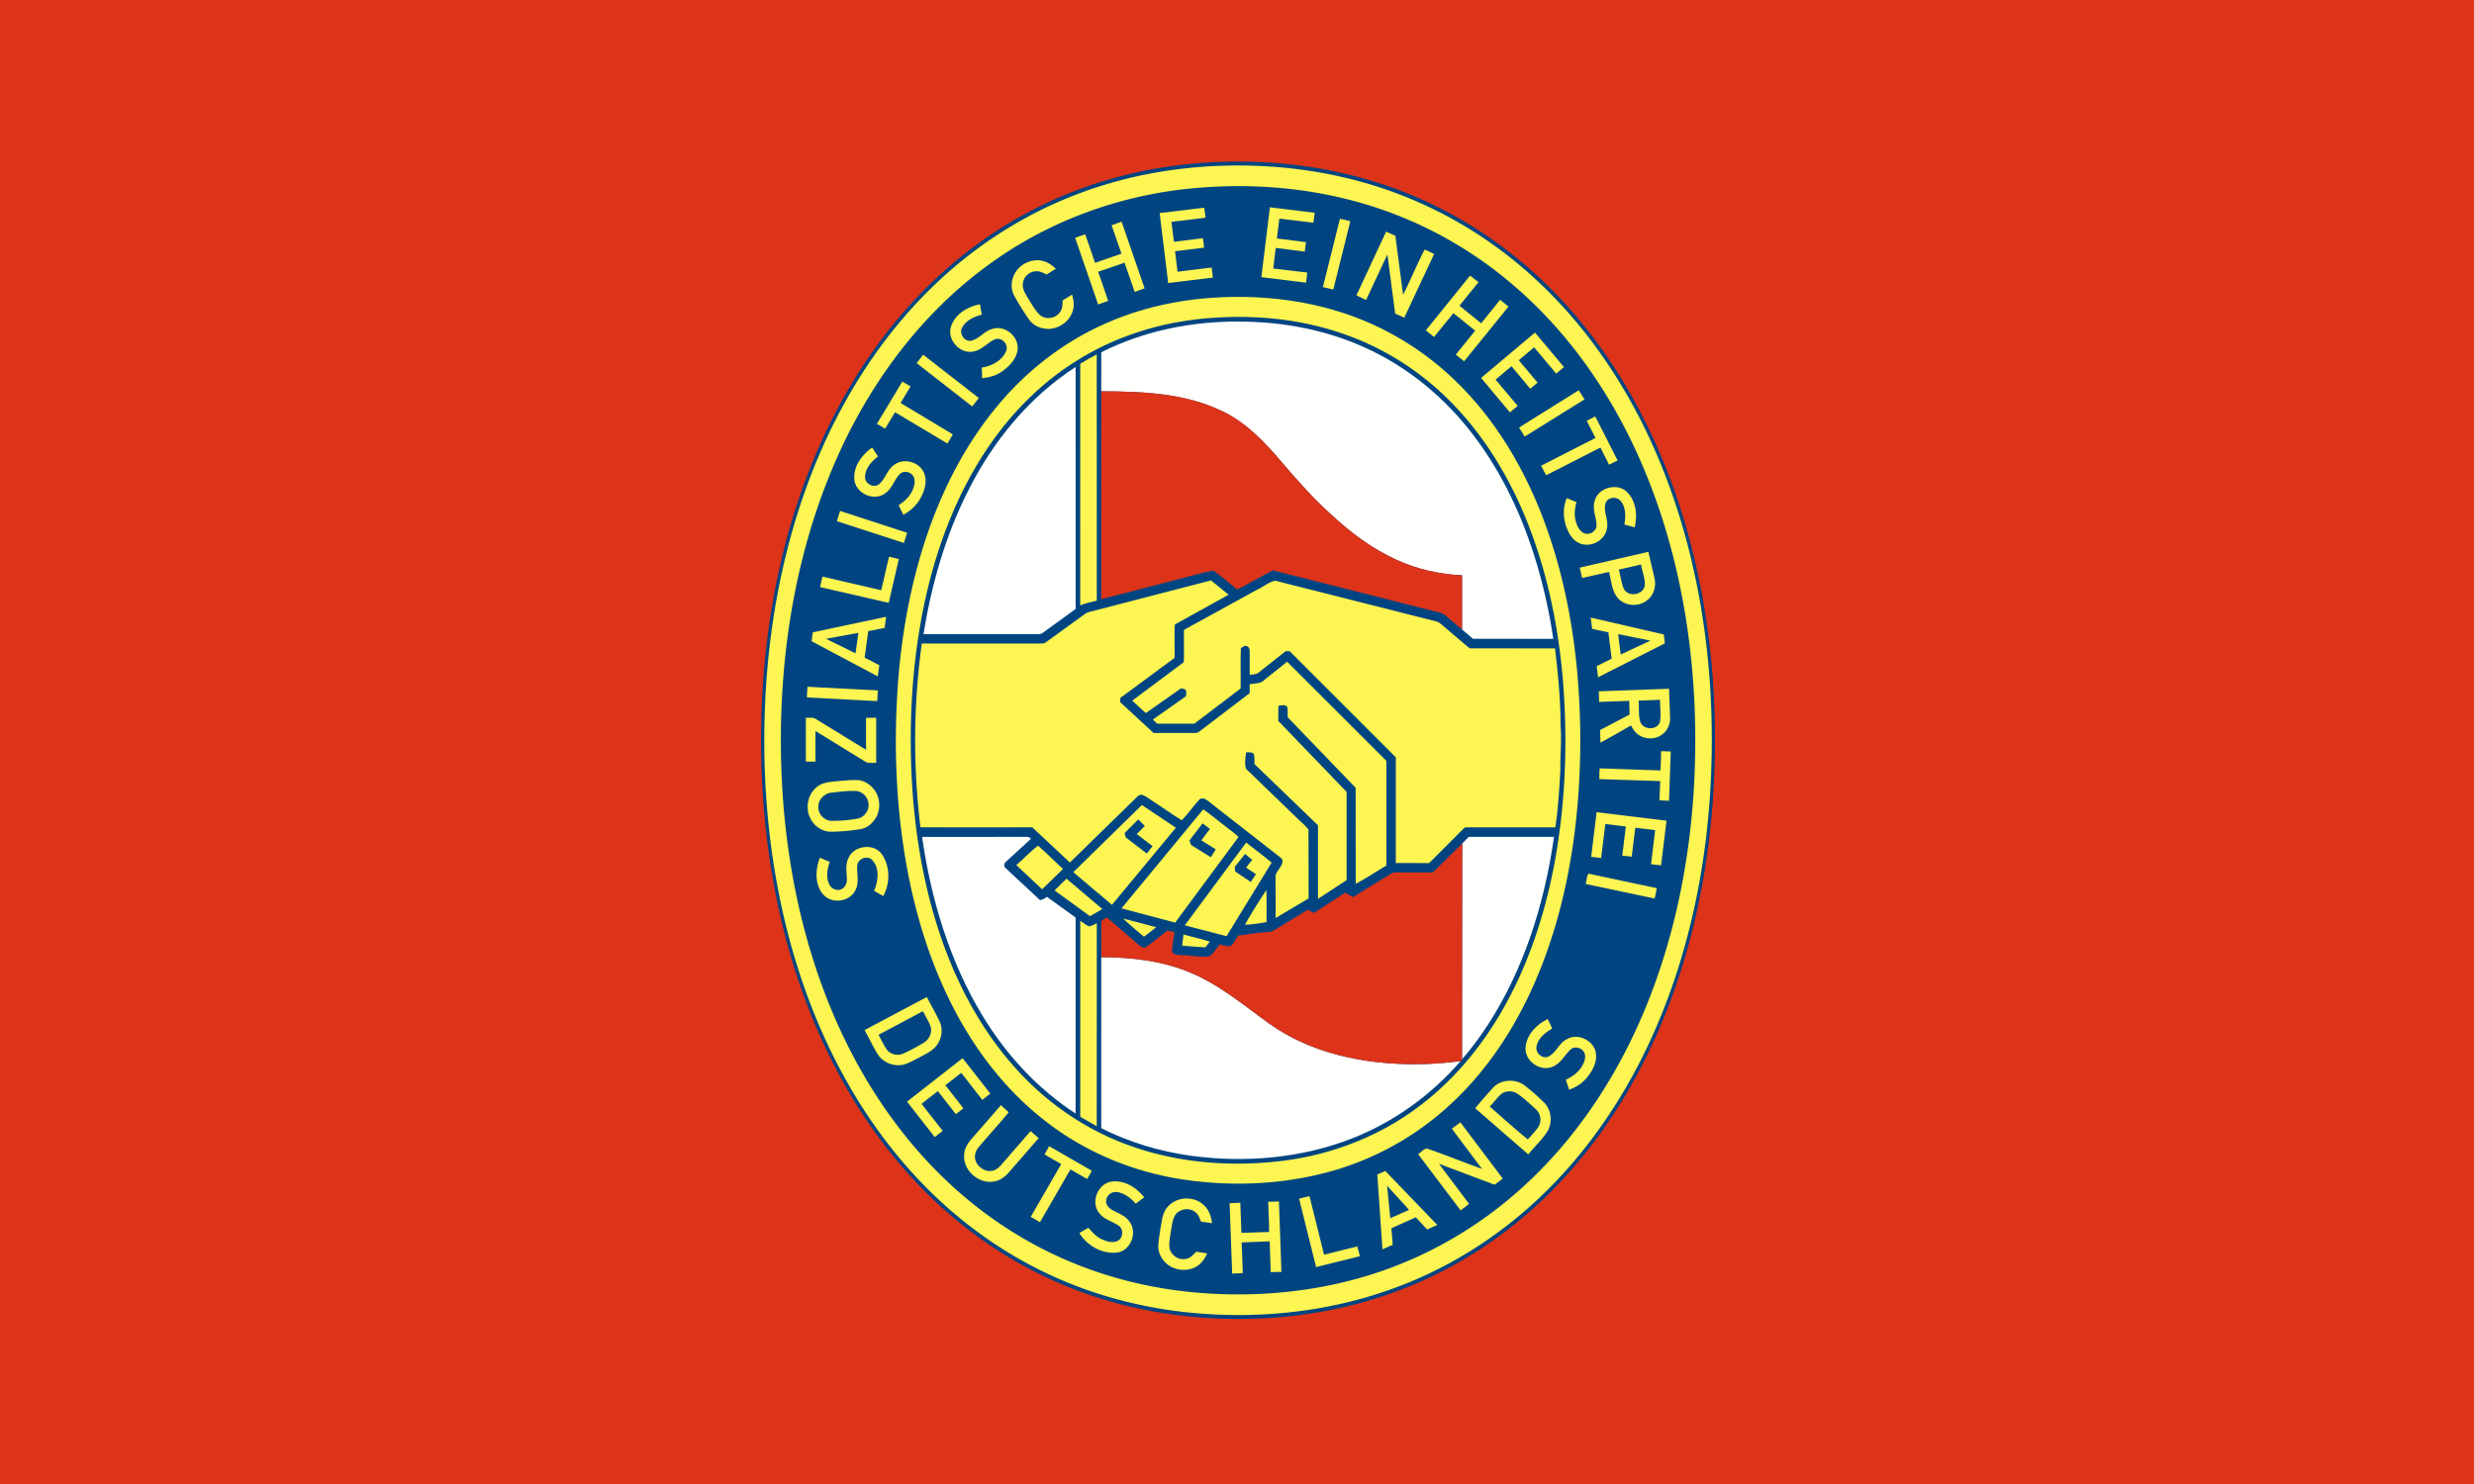 <svg xmlns="http://www.w3.org/2000/svg" xmlns:xlink="http://www.w3.org/1999/xlink" width="1000" height="600"><defs><clipPath id="A"><path d="M0 0h786v949H0z"/></clipPath><path id="B" d="M282 191.753c32.876.12 67.177 1.34 97.372 15.8 20.77 9.633 36.472 26.92 50.967 44.13 11.81 13.806 23.977 27.373 37.493 39.545 15.992 14.912 33.76 28.276 53.794 37.26 16.523 7.524 34.516 11.492 52.623 12.352l-.043 43.558c-4.722-3.457-8.935-7.535-13.472-11.214-2.864-2.476-6.84-2.678-10.33-3.67l-129.46-32.796-28.678 15.614c-6.43-5.194-12.725-10.594-19.395-15.465-10.503 1.964-20.72 5.3-31.12 7.757L282 360.138V191.753z"/></defs><path d="M0 0h1000v600H0z" fill="#dc3319"/><g clip-path="url(#A)" transform="matrix(.499 0 0 .499 304.403 62.542)"><path d="M391.768 5.603a403.6 403.6 0 0 0-28.391 1.082c-25.415 1.914-50.666 6.243-75.13 13.44-40.304 11.595-78.385 30.83-111.75 56.227-38.735 29.347-71.006 66.765-96.07 108.302-21.985 36.37-38.576 75.856-50.413 116.633-18.06 62.506-25.035 127.95-23.28 192.895 2.498 85.314 20.84 171.18 60.707 247.083 18.056 34.36 40.587 66.446 67.553 94.41 27.78 28.827 60.38 53.13 96.27 70.926 34.578 17.233 72.11 28.336 110.39 33.374 61.382 7.95 124.974 1.936 182.928-20.26 48.36-18.415 92.15-48.255 127.732-85.75 39.887-41.845 69.752-92.623 90.08-146.584 28.072-74.255 38.697-154.348 36.495-233.467-1.393-47.105-7.7-94.14-19.682-139.738-11.502-43.68-28.378-86.054-51.27-125.04-18.974-32.2-42.06-62.073-69.265-87.74C610.127 74.322 577.03 52 541.045 36.058c-46.792-20.9-98.105-30.593-149.277-30.454z" fill="#004582"/><path d="M391.775 8.75c-9.413.025-18.828.4-28.2 1.075-25.245 1.9-50.326 6.2-74.625 13.35-40.034 11.518-77.86 30.623-111 55.85-38.475 29.15-70.53 66.316-95.425 107.575-21.838 36.125-38.317 75.348-50.075 115.85-17.938 62.087-24.867 127.1-23.125 191.6 2.48 84.74 20.7 170.03 60.3 245.425 17.935 34.128 40.315 66 67.1 93.775 27.594 28.632 59.974 52.772 95.625 70.45 34.346 17.116 71.627 28.146 109.65 33.15 60.97 7.896 124.135 1.923 181.7-20.125 48.034-18.3 91.53-47.932 126.875-85.175 39.62-41.564 69.283-92 89.475-145.6 27.884-73.757 38.437-153.312 36.25-231.9-1.384-46.8-7.64-93.507-19.55-138.8-11.425-43.388-28.187-85.477-50.925-124.2-18.847-31.975-41.777-61.656-68.8-87.15-28.356-26.893-61.23-49.067-96.975-64.9-46.478-20.76-97.447-30.386-148.275-30.25zm.625 16.725c45.944-.096 91.987 8.056 134.5 25.625 34.364 14.133 66.23 34.24 93.925 59 29.58 26.226 54.438 57.596 74.425 91.65 19.976 34.138 35.204 70.947 46 108.975 12.948 45.288 19.72 92.243 21.5 139.274 2.825 79.026-7.792 159.23-36.6 233.15-23.132 59.47-58.695 114.8-106.85 157.05-39.414 34.835-87.24 60.086-138.325 72.7-35.548 8.856-72.473 11.944-109.025 10-37.88-2.035-75.525-9.88-110.725-24.125-37.67-15.084-72.353-37.402-102.025-65.05-26.858-24.975-49.687-54.16-68.3-85.725-22.112-37.507-38.335-78.337-49.4-120.4-12.05-45.87-17.992-93.24-18.9-140.625-1.5-82.76 11.947-166.682 45.875-242.55 27.044-60.6 68.04-115.8 121.975-155 49.386-36.312 109.18-57.755 170.2-62.575a388.56 388.56 0 0 1 31.75-1.375zm.175 89.75c-6.35.007-12.72.217-19.05.6-31.16 1.983-62.156 9.025-90.575 22.1-33.446 15.163-62.888 38.595-86.125 66.95-24.335 29.582-42.242 64.057-54.85 100.125-12.686 36.428-20.15 74.537-23.775 112.9-4.585 51.98-3.212 104.646 5.775 156.1 7.446 42.156 20.254 83.607 40.475 121.45 17.8 33.203 41.562 63.545 71.35 86.8 31.77 25.138 70.244 41.34 110.175 47.75 41.886 6.556 85.362 4.614 126.1-7.45 33.897-10.15 65.475-27.994 91.55-51.927 26.487-24.062 47.384-53.855 63.1-85.9 19.597-40.16 31.435-83.758 37.725-127.9 6.323-45.296 7.156-91.305 3.2-136.85-3.986-44.187-13.103-88.136-29.35-129.5-15.15-38.34-36.708-74.588-65.975-103.85-27.22-27.572-61.308-48.323-98.375-59.65-26.313-8.155-53.852-11.78-81.375-11.75zm.8 16.227c28.776-.01 57.57 4.19 84.75 13.75 35.167 12.03 67 33.25 92.2 60.5 23.87 25.67 42.12 56.235 55.425 88.575 17.02 41.57 26.3 85.984 30.15 130.65 4.04 49.217 2.36 99.043-6.475 147.675-7.754 42-21.12 83.27-42.425 120.426-18.17 31.813-42.508 60.413-72.475 81.674-31.582 22.58-69.14 36.275-107.625 40.775-42.618 4.96-86.746 1.064-126.925-14.475-34.505-13.305-65.417-35.47-89.625-63.377-26.7-30.4-45.75-66.903-58.7-105.073-14.2-42.04-21.23-86.253-23.3-130.5-1.28-28.63-.674-57.36 2.25-85.875 4.25-41.52 13.296-82.76 29.15-121.45 14.67-35.875 35.45-69.622 63.225-96.85 24.344-24.04 54.172-42.554 86.65-53.375 17.793-6.083 36.327-9.813 55.025-11.673 9.525-.896 19.133-1.373 28.725-1.375z" fill="#fdf551"/><path d="M574.406 558.05l5.317-5.322 69.03.01c-5.982 42.098-17.362 83.705-36.275 121.898-10.373 20.86-22.96 40.712-38.226 58.348l.154-174.933zm-292.36-397.983c34.83-17.5 74.076-25.3 112.927-24.843 34.236.205 68.694 6.64 99.98 20.78 35.5 15.817 66.253 41.48 89.465 72.535 23.266 30.816 39.55 66.458 50.5 103.363 5.814 19.778 10.3 39.96 13.247 60.37l-65.028-.03c-2.928-2.586-5.934-5.075-8.935-7.567l.003-.28.043-43.56c-18.107-.86-36.1-4.828-52.623-12.353-20.035-8.984-37.803-22.35-53.794-37.26-13.516-12.172-25.684-25.74-37.493-39.545-14.495-17.2-30.197-34.496-50.967-44.13-30.195-14.46-64.496-15.68-97.372-15.8l.047-31.684zM174.218 272.28c19.967-39.984 49.34-75.867 87.044-100.286l.01 196.065-26.24 19.074c-1.148.893-2.5 1.5-3.994 1.375-31 .001-62.023-.02-93.034.01 6.52-40.17 17.762-79.85 36.215-116.237zm-37.332 280.48l85.972-.026 2.302 1.507-20.37 18.665c-1.72 1.23-1.882 4.1-.05 5.33l27.7 25.775c2.096-.338 3.915-1.385 5.546-2.7l23.266 16.8-.008 158.8c-30.994-20.14-56.544-48.01-75.592-79.566-26.548-43.926-41.506-94.03-48.765-144.6zm145.117 97.467c25.252.03 51.027 3.094 74.3 13.396 19.62 8.524 36.57 21.814 53.65 34.453 10.186 7.83 21.015 14.88 32.716 20.24 19.628 9.178 40.92 14.43 62.392 16.92 22.615 2.514 45.545 2.287 68.085-.868-23.852 27.53-54.203 49.543-88.195 62.776-41.126 16.055-86.466 19.866-130.05 14.006-25.28-3.502-50.095-10.855-72.893-22.38l-.015-138.543z" fill="#fffffd"/><path d="M265.005 169.398c4.383-2.645 8.817-5.208 13.358-7.577l.055 199.493c-4.54 1.048-9.106 2.088-13.432 3.85l.02-195.766zm.01 451.27c2.4 1.546 4.496 3.662 7.242 4.586 2.193-.43 4.127-1.663 6.157-2.542l-.046 164.47-13.348-7.62-.005-158.894z" fill="#fdf551"/><use xlink:href="#B" fill="none" stroke="#dc3319" stroke-width=".1" stroke-miterlimit="10"/><g fill="#dc3319"><use xlink:href="#B"/><path d="M550.698 581.542l23.708-23.492-.15 176.17-1.1.148c-22.54 3.156-45.47 3.382-68.085.868-21.473-2.49-42.764-7.74-62.392-16.92-11.7-5.363-22.53-12.413-32.716-20.242-17.078-12.638-34.028-25.93-53.65-34.453-23.283-10.302-49.06-13.364-74.3-13.395.113-9.767-.234-19.547.137-29.3 1.177-1.344 2.945-1.967 4.438-2.89l25.943 22.344c1.658 1.405 4.09 3.232 6.116 1.316 5.91-4.108 11.394-8.794 17.116-13.153l5.628 1.438c-.726 4.97-1.803 9.92-1.987 14.952-.055 3.464 4.153 3.336 6.607 3.543 7.668.133 15.333 1.802 22.983 1.206 4.04-2.027 6.108-6.537 9.058-9.808 2.66.6 5.29 1.472 8.033 1.64 3.354-1.916 4.752-5.74 6.796-8.804 8.416-.96 16.762-2.602 25.238-2.988 2.492-.107 4.494-1.812 6.6-2.957L449.4 611.73l4.862 2.632 25.46-16.49 6.09 3.666 27.2-16.652c2.498-1.428 4.897-3.643 7.982-3.37l29.7.024z"/></g><path d="M272.395 370.492l98.525-25.553 14.302 11.593-43.556 24.1c-.58 8.992-.032 18.048-.255 27.067l-43.956 32.5-.1 3.394 27.08 24.976 33.553-.005c2.064.238 3.583-1.352 5.153-2.413l39.148-29.902-.038-7.076c3.87-1.054 8.54-.246 11.566-3.352l18.8-14.97L513 491.15l.004 84.806c-8.335 4.857-16.323 10.314-24.85 14.833l-.088-77.844-55.05-57.146c-.053-2.857.214-5.765-.427-8.567-1.945-1.795-4.65-1.065-6.973-.725-.24 4.074-.176 8.158-.23 12.24l55.387 57.55-.002 71.466L457.593 603v-59.632l-51.45-49.635c-.123-2.762.162-5.598-.6-8.28-1.694-1.54-4.073-1.228-6.16-1.178-.623 4.33-1.328 9.085-.127 13.284l41.798 40.375c2.942 2.97 6.4 5.546 8.816 8.976l.115 55.7-26.693 15.855-.084-32.425c-.632-5.73 6.646-9.13 5.462-14.874-.964-1.66-2.777-2.606-4.192-3.827l-51.524-40.23c-2.44-1.86-4.706-4.058-7.53-5.315-1.326-.17-3.007-.507-3.917.753-5.013 5.355-9.092 11.55-14.315 16.7-7.284-4.422-14.197-9.443-21.355-14.07-3.476-2.162-6.64-4.936-10.485-6.42-1.84-.608-3.458.662-4.662 1.896l-54.048 52.865-30.52-28.537c-30.185.02-60.37.055-90.555-.018-6.036-49.413-5.697-99.564 1.086-148.885l97.347-.024c1.377.125 2.597-.514 3.656-1.32l27.803-20.163c2.18-1.548 4.27-3.393 6.922-4.08zm136.612-18.436c4.702-2.1 8.925-5.996 13.96-6.892l130.077 32.92c2.66.5 4.524 2.605 6.546 4.23l20.817 17.657 69.173.073c2.478 20.887 4.518 41.87 4.494 62.92 1.043 11.674-.36 23.354-.147 35.042-.838 15.695-1.776 31.423-4.045 47-23.642-.004-47.284.008-70.925-.01-1.375-.088-2.805.083-3.666 1.28l-27.65 27.696-27.033-.037.026-85.662-85.946-85.94-3.3-.043-21.94 17.378c-1.985 1.633-4.74 1.296-7.103 1.817-.22-6.524.067-13.053-.117-19.574-.012-1.475-.705-3.194-2.213-3.68-1.805-.894-3.368.812-4.866 1.556-.47 10.917-.012 21.85-.26 32.775L357.496 461c-10.065 0-20.13.003-30.193-.003l-3.436-3.337 26.87-18.926c-.212-1.82 1.008-4.463-1.068-5.494-1.35-.67-3-1.267-4.22-.001l-27.334 19.182-11.004-10.075 41.795-31.17c.25-8.714.015-17.44.087-26.157l60.013-32.963zm-94.057 174.87L259.425 581.3c10.28 9.007 20.94 17.552 31.25 26.523l51.8-62.5-27.525-18.4zm-2.925 11.675l5.275 5.3-6.525 6.55 12.8 9.8-4.65 5.975-15.975-12.25c-1.653-.9-1.575-2.854-1.85-4.45 3.56-3.716 7.277-7.296 10.925-10.925zm52.575-8.126l-66.15 80.176 43.45 11.55 51.3-69.35c-3.12-3.26-7.007-5.66-10.45-8.55-6.08-4.57-11.817-9.604-18.15-13.826zm-.5 11.353l6.05 4.522c-2.445 3-4.766 6.123-7.025 9.275l11.625 7.175c-1.27 2.162-2.594 4.315-3.925 6.45l-16.075-10-1.3-3.428c3.403-4.78 7.073-9.35 10.65-14zm35.325 15.522L349.7 624.4l33.825 8.8 36.525-59.625c-6.713-5.6-13.75-10.813-20.625-16.225zm-.9 9.225l5.825 4.775-5.025 6.2c2.613 1.867 5.28 3.643 7.975 5.4l-4.175 6.323-12.6-8.477-.4-3.725 8.4-10.5zm-185.282 9.044c5.898-5.17 11.327-10.896 17.503-15.732 7.06 5.948 13.45 12.67 20.35 18.813l-16.96 16.515-20.892-19.594zm30.965 20.496l9.68-9.5 28.98 24.573c-3.228 2.107-6.663 3.864-10.004 5.78L244.2 596.116zM398.68 623.45c5.307-9.43 11.12-18.6 17.07-27.64.377 8.66.108 17.332.188 26-5.794.9-11.605 2-17.48 2.075zm-98.775-4.428c8.918 2.115 17.745 4.597 26.608 6.934-3.24 2.646-6.574 5.174-9.9 7.695-5.622-4.8-11.402-9.46-16.697-14.63zm48.745 12.834c7.094 1.916 14.274 3.53 21.3 5.743a130 130 0 0 1-3.576 4.64c-6.292-.272-12.557-.848-18.823-1.43l1.1-8.955zM329.3 47.25c12.093-1.192 24.122-2.952 36.2-4.284l.97 8.105-27.585 3.34 1.993 16.16 23.528-2.9.902 7.678-23.505 2.847 2.022 16.63 27.593-3.4 1.032 8.17-36.2 4.404-6.94-56.75zm-38.87 9.938l8.085-2.912 18.616 54.04-8.045 2.832-8.195-23.6-21.368 7.315 8.1 23.612-8.13 2.87-18.628-54.02 8.162-2.815L277 87.625l21.398-7.42-7.976-23.02zM211.136 98.1c3.787-9.405 15.367-14.964 25-11.525 3.5 1.075 6.44 3.376 9.1 5.82l-7.527 4.73c-2.72-1.34-5.538-3-8.693-2.66-5.17.17-9.865 4.413-10.443 9.58-.793 4.523 1.948 8.524 4.1 12.25 2.832 4.445 5.34 9.2 9.015 13.02 4.3 4.32 12.112 3.96 16.04-.696 2.787-2.74 3.034-6.835 2.965-10.505l7.693-4.77c1.194 4.114 1.934 8.535.7 12.74-2.236 8.47-10.563 14.57-19.174 15.056-6.234.195-12.797-2.383-16.394-7.65a186.25 186.248 0 0 1-11.91-19.146c-2.834-4.932-2.74-11.1-.488-16.24zM160.4 139.053c3.324-10.003 13.493-15.94 23.372-17.844l1.46 8.4c-6.213 1.65-12.873 4.594-15.967 10.6-2.646 4.898 2.08 11.77 7.657 10.484 6.462-1.67 10.523-7.98 17.048-9.562 10.148-3.233 21.562 6.4 20.272 16.93-1 7.768-7 13.764-13.203 17.96-4.553 3.18-10.053 4.46-15.5 5.06-.046-2.862-.185-5.725-.336-8.583 8.117-1.204 16.656-5.638 19.835-13.6 2.12-5.44-3.903-11.424-9.292-9.27-5.915 2.72-10.243 8.43-16.865 9.737-11.066 2.765-22.203-9.56-18.492-20.3zm-27.92 29.814l5.318-6.8 45.04 35.1-5.344 6.822-45.013-35.112zm-32.15 49.178l20.58-34.225 6.635 3.96-8.097 13.4 42.37 25.446-4.4 7.42-42.4-25.377c-2.76 4.397-5.365 8.9-8.034 13.34l-6.652-3.95zm-18.305 45.062c-.94-10.6 6.17-19.98 14.422-25.8l4.75 7.215c-5.213 4.02-10.432 9.57-10.5 16.55-.255 5.5 6.962 9.47 11.327 5.904 5.074-4.18 6.453-11.37 11.817-15.322 7.775-6.474 21.258-2.8 24.785 6.645 2.543 6.507.317 13.758-2.84 19.64-3.1 5.965-8.22 10.68-14.132 13.808L117.9 284c4.438-2.856 8.554-6.52 10.863-11.355 1.68-3.315 2.765-7.28 1.597-10.93-1.518-4.542-8.164-6.405-11.574-2.854-4.67 4.775-6.262 12.136-12.22 15.77-9.076 6.472-23.656-.466-24.54-11.522zm-11.57 25.532l54.3 17.685-2.6 8.25-54.3-17.638 2.6-8.295zm39.675 37.13l7.914 1.826-8.18 35.53-55.595-12.783 1.887-8.52 47.604 11.07c2.268-9.008 4.132-18.1 6.37-27.124zm-2.38 48.655l-59.4 12.6-.95 7.18 53.55 28.475 1.325-9c-3.944-2.1-7.9-4.202-11.95-6.1l2.95-21.52 13.25-2.6 1.225-9.025zM85.3 387.45L82.95 404 59.1 392.25l26.2-4.8zm-41.242 43.673l56.986 2.938-.47 8.688-57.025-3.042.508-8.584zm-1.314 25.127c2.657.16 5.617-.6 8 .915l40.76 25.02-.027-25.918 8.24-.003.007 36.5c-3.05-.163-6.483.734-9.15-1.172l-40.06-24.68-.002 24.813-7.764.018-.012-35.484zM81.8 506.725c-5.095.025-10.182.597-15.25 1.075-5.457.474-11.383 1.13-15.55 5.1-6.726 5.8-8.635 16.085-4.975 24.075C48.995 543.9 56.33 549 63.975 548.55c7.503-.12 15-.84 22.425-1.98 4.797-.64 9-3.562 11.775-7.45 5.668-7.32 5.253-18.54-.775-25.52-3.332-3.904-8.173-6.864-13.425-6.85a67.37 67.37 0 0 0-2.175-.025zm-1.15 8.775a60.11 60.11 0 0 1 2.325.05c5.5.17 10.25 5.038 10.525 10.5.644 5.696-3.876 11.226-9.5 12a115.68 115.68 0 0 1-20 1.703c-5.75.1-11.095-4.9-11.1-10.725-.665-6.598 5.378-12.096 11.725-12.23 5.32-.655 10.66-1.3 16.025-1.3zm-3.136 53.888c4.7-9.82 20.322-11.6 26.765-2.63 6.813 9.845 6.82 23.544 1.137 33.93L98 596.46c3.368-7.943 4.786-18.85-1.963-25.4-4.012-3.457-11.27-.446-11.645 4.854-.528 6.42 1.647 13.2-1.167 19.34-2.877 6.9-11.13 10.266-18.212 8.82-4.9-.904-9.027-4.464-11.073-8.937-3.892-8-2.912-17.425.163-25.514l7.976 3.4c-2.013 5.806-3.176 12.525-.32 18.26 1.578 3.5 5.954 5.428 9.56 3.958 3.28-1.2 4.75-4.947 4.663-8.216-.115-5.88-1.496-12.2 1.54-17.624zm341.13-526.772l36.253 4.435-1.023 8.05-27.598-3.3-1.985 16.108 23.563 2.93-.986 7.65-23.54-2.937-1.982 16.672 27.557 3.268-1 8.188-36.196-4.48 6.94-56.57zm56.725 9.313l8.404 1.955-13.8 55.4-8.44-2.02L475.37 51.93zm37.418 10.392l7.465 3.4 6.268 47.858c5.98-12.107 11.22-24.58 17.343-36.6 2.722.85 5.234 2.234 7.794 3.48l-24.163 51.604-7.377-3.33-6.306-47.896-17.303 36.886-7.815-3.735 24.094-51.668zm68.005 35.647l6.798 5.354-15.418 19.03 17.608 14.27 15.347-19.045 6.76 5.503-35.944 44.326-6.717-5.44 15.687-19.377-17.646-14.186-15.702 19.323-6.605-5.413 35.834-44.35zm52.56 46.176l23.5 27.96-6.335 5.26-17.868-21.3-12.442 10.476 15.238 18.13-5.895 4.98-15.228-18.255-12.897 10.868 17.938 21.28-6.34 5.216-23.323-27.89 43.655-36.727zM620.45 221.08l48.378-30.24 4.614 7.42-48.427 30.17-4.564-7.347zm54.845-5.52l6.914-3.422 18.07 35.62-6.897 3.435-7.028-13.883-43.918 22.423a226.75 226.75 0 0 1-4.079-7.717l44.058-22.547a426.33 426.33 0 0 1-7.118-13.9zm6.443 64.93c2.785-10.674 18.08-14.945 26.018-7.3 7.58 7.285 8.736 18.967 6.3 28.746l-8.274-2.278c1.16-6.43 1.338-14.03-3.207-19.262-3.257-3.798-10.542-2.892-12.102 2.095-1.985 7.046 3.006 14.025 1.005 21.115-1.894 9.13-12.712 14.75-21.338 11.522-3.987-1.4-6.947-4.698-9-8.27-4.802-8.612-5.935-19.38-2.063-28.564l7.86 3.23c-1.304 5-2.043 10.352-.528 15.4.97 3.64 2.654 7.5 6.1 9.43 4.386 2.66 10.963-1.12 10.72-6.302-.247-6.533-3.607-13.034-1.488-19.57zm43.462 41.285L669.6 334.6l1.95 8.4 21.8-4.95c1.797 6.777 2.067 14.35 6.3 20.2 5.398 7.285 16.646 8.605 23.85 3.277 5.885-3.925 8.322-11.745 6.625-18.48l-4.925-21.27zm-5.925 10.3c.808 5.645 3.385 11.126 3.025 16.873-1.082 7.9-13.512 9.9-17.025 2.725-2.088-4.922-2.6-10.364-4.025-15.5l18.025-4.1zM678.5 375.05l1.15 9.125 13.15 2.85 2.675 21.35c-4.026 2.015-8.008 4.104-12.125 5.923l1.1 9.15 54.125-27.522-.875-7.2-59.2-13.675zm22.225 13.425l26.125 5.25L702.775 405l-2.05-16.525zm41.225 44.253l-56.925 2.072.275 8.572 24.425-.822c.001 3.693.153 7.377.275 11.075L686.025 466.2c.212 3.386.234 6.784.35 10.175 8.354-4.42 16.485-9.267 24.725-13.9 1.262 2.16 2.45 4.43 4.35 6.125 5.4 5.167 14.498 5.797 20.55 1.4 4.55-3.032 7.038-8.6 6.775-14l-.825-23.27zm-7.25 8.95c-.17 6 .957 12.068-.125 18-2.302 6.93-13.532 6.595-15.925-.122-1.678-5.558-.803-11.508-1.35-17.228l17.4-.65zm.8 41.6l7.82.285-1.364 39.963a175.67 175.67 0 0 0-7.778-.354l.605-15.627-49.26-1.603c-.074-2.9.026-5.82.22-8.72l49.255 1.7a344.72 344.72 0 0 0 .502-15.646zm-52.237 49.456l56.632 6.9-4.43 36.153-8.122-.9 3.35-27.612-16.08-1.972-2.895 23.482-7.67-.87 2.888-23.58-16.595-2.046-3.4 27.595-8.083-.974 4.4-36.18zm-8.845 58.15c.77-2.752.736-5.9 2.256-8.34l55.375 11.76-1.744 8.396-55.887-11.814zM140.725 682.5l-50.4 26.775c3.457 6.354 6.606 12.9 10.3 19.12 4.74 7.79 15.24 11.528 23.75 8.075 5.312-2.146 10.288-5.02 15.325-7.725 3.767-2.02 7.494-4.46 9.775-8.178 3.586-5.413 4.3-12.6 1.5-18.5-3.155-6.656-6.874-13.04-10.25-19.577zm-3.15 11.475c1.955 3.874 4.3 7.563 5.925 11.6 2.216 5.33-.863 11.576-5.725 14.226-5.278 3.105-10.653 6.1-16.275 8.55-4.56 2.1-10.428.613-13.35-3.48-2.534-3.705-4.373-7.848-6.525-11.77l35.95-19.125zM625.77 723.04c.925-10.277 9.053-18.363 17.93-22.707l3.612 7.685c-5.685 3.368-11.798 8.025-12.783 15.026-.757 5.2 5.292 10.14 10.14 7.503 5.902-3.28 8.203-10.62 14.277-13.774 8.694-5.255 21.413.417 23.558 10.27 1.556 7.492-2.28 14.847-6.876 20.5-3.747 4.73-8.983 8.008-14.602 10.065l-2.718-8.05c4.792-2.337 9.43-5.4 12.412-9.93 1.997-3.052 3.812-6.7 3.087-10.453-.86-5.02-7.9-7.677-11.7-4.104-4.945 4.662-8.15 11.6-14.88 14.07-10.112 3.95-22.63-5.2-21.445-16.113zm-501.078 44.233l45.005-35.214 22.438 28.658-6.416 5.173-17.104-21.967-12.853 10.06 14.598 18.728-6.094 4.718-14.576-18.682c-4.46 3.37-8.853 6.83-13.227 10.313l17.13 21.876-6.472 5.018-22.43-28.68zm488.733-16.95c-5.28-.07-10.56 1.858-14.2 5.825-4.9 5.354-9.653 10.886-14.3 16.477l43 37.373c5.198-6.494 11.524-12.143 15.875-19.27 3.914-7.338 2.696-17.385-3.475-23.125-4.875-4.768-9.987-9.307-15.4-13.45-3.298-2.496-7.394-3.77-11.5-3.825zm-.85 8.6c2.57-.01 5.154.8 7.2 2.35 5.16 3.7 9.864 8.063 14.5 12.4 3.886 3.563 4.657 9.883 1.675 14.25-2.5 3.542-5.48 6.767-8.425 9.95-10.483-8.578-20.586-17.664-30.775-26.6 3-3.18 5.527-6.77 8.775-9.7 1.923-1.8 4.48-2.64 7.05-2.65zm-434.443 37.183l22.612-25.944 6.312 5.717c-7.862 9.547-16.227 18.7-24.246 28.116-1.655 2.005-2.874 4.425-3.066 7.063-.7 8.146 9.238 15.265 16.617 11.3 3.6-1.9 5.873-5.475 8.58-8.4l19.826-22.83 6.567 5.7L206.9 824.9c-3.05 3.514-7.13 6.34-11.806 7.06-12.456 2.32-25.472-9.326-24.068-22.04.258-5.4 3.553-9.98 7.107-13.806zm387.885-6.9l6.9-5.15 34.34 45.56-6.594 4.96-45.092-16.94 24.42 32.52-6.893 5.24-34.4-45.58c2.335-1.46 4.355-4.264 7.108-4.562 14.982 5.178 29.703 11.137 44.62 16.52l-24.4-32.562zm-326.182 14.166l34.6 19.92-3.8 6.67-13.572-7.787-24.693 42.76-7.446-4.348 24.675-42.73-13.524-7.806 3.77-6.687zm272.3 20.1l-6.525 2.8 4.2 60.68 8.3-3.7c-.3-4.48-.648-8.937-1.1-13.4l19.825-8.85 9.175 9.875 8.2-3.7-42.075-43.7zm1.425 11.825c5.764 6.7 11.978 13.016 17.75 19.725l-15.175 6.7-2.575-26.425zM280 857.07c-6.778-8.952-.306-23.928 10.88-25.07 10.257-1.2 19.764 5.092 25.952 12.797l-6.875 5.158c-3.9-4.528-8.987-8.483-15.05-9.387-4.073-.7-8.38 2.263-8.847 6.437-.66 3.507 2.043 6.5 4.92 8.07 5.023 2.776 10.965 4.73 14.188 9.843 6.265 8.73.577 23.18-10.288 24.6-12.1 1.396-24.317-5.505-30.584-15.764 2.423-1.486 4.832-3 7.397-4.236 3.23 3.728 6.597 7.592 11.295 9.486 3.712 1.74 8.23 2.9 12.146 1.142 4.617-2.163 5.34-9.433 1.06-12.312-5.286-3.73-12.35-5.16-16.193-10.766zm162.3-11.2l8.4-2.064 11.78 47.46 26.968-6.7 2.052 7.94-35.454 8.803-13.757-55.428zm-105.13 5.274c7.26-6.968 19.78-7.252 27.32-.58 4.525 3.72 6.636 9.522 7.243 15.205l-9-1.35c-.948-2.588-1.783-5.4-4.035-7.184-5.062-4.82-14.382-3.228-17.447 3.098-1.824 4.14-2.22 8.72-3.03 13.13-.534 3.86-1.338 7.75-1 11.674.682 6.06 6.9 10.702 12.914 9.64 3.712-.433 6.393-3.3 8.747-5.937l8.93 1.373c-1.934 4.283-4.66 8.4-8.847 10.78-7.768 4.402-18.384 3.065-24.802-3.16-3.9-3.82-6.404-9.295-5.875-14.816.523-6.896 1.824-13.706 3.045-20.5.784-4.26 2.483-8.5 5.856-11.375zm80.098-2.765l8.694-.187 1.986 57.055a112.81 112.81 0 0 0-8.637.241l-.85-25.02-22.752.854c.487 8.28.625 16.58.953 24.87l-8.585.392-2.105-57.06 8.7-.322.882 24.35c7.48-.1 14.953-.518 22.434-.65.014-8.18-.523-16.348-.72-24.52z" fill="#fdf551"/></g></svg>